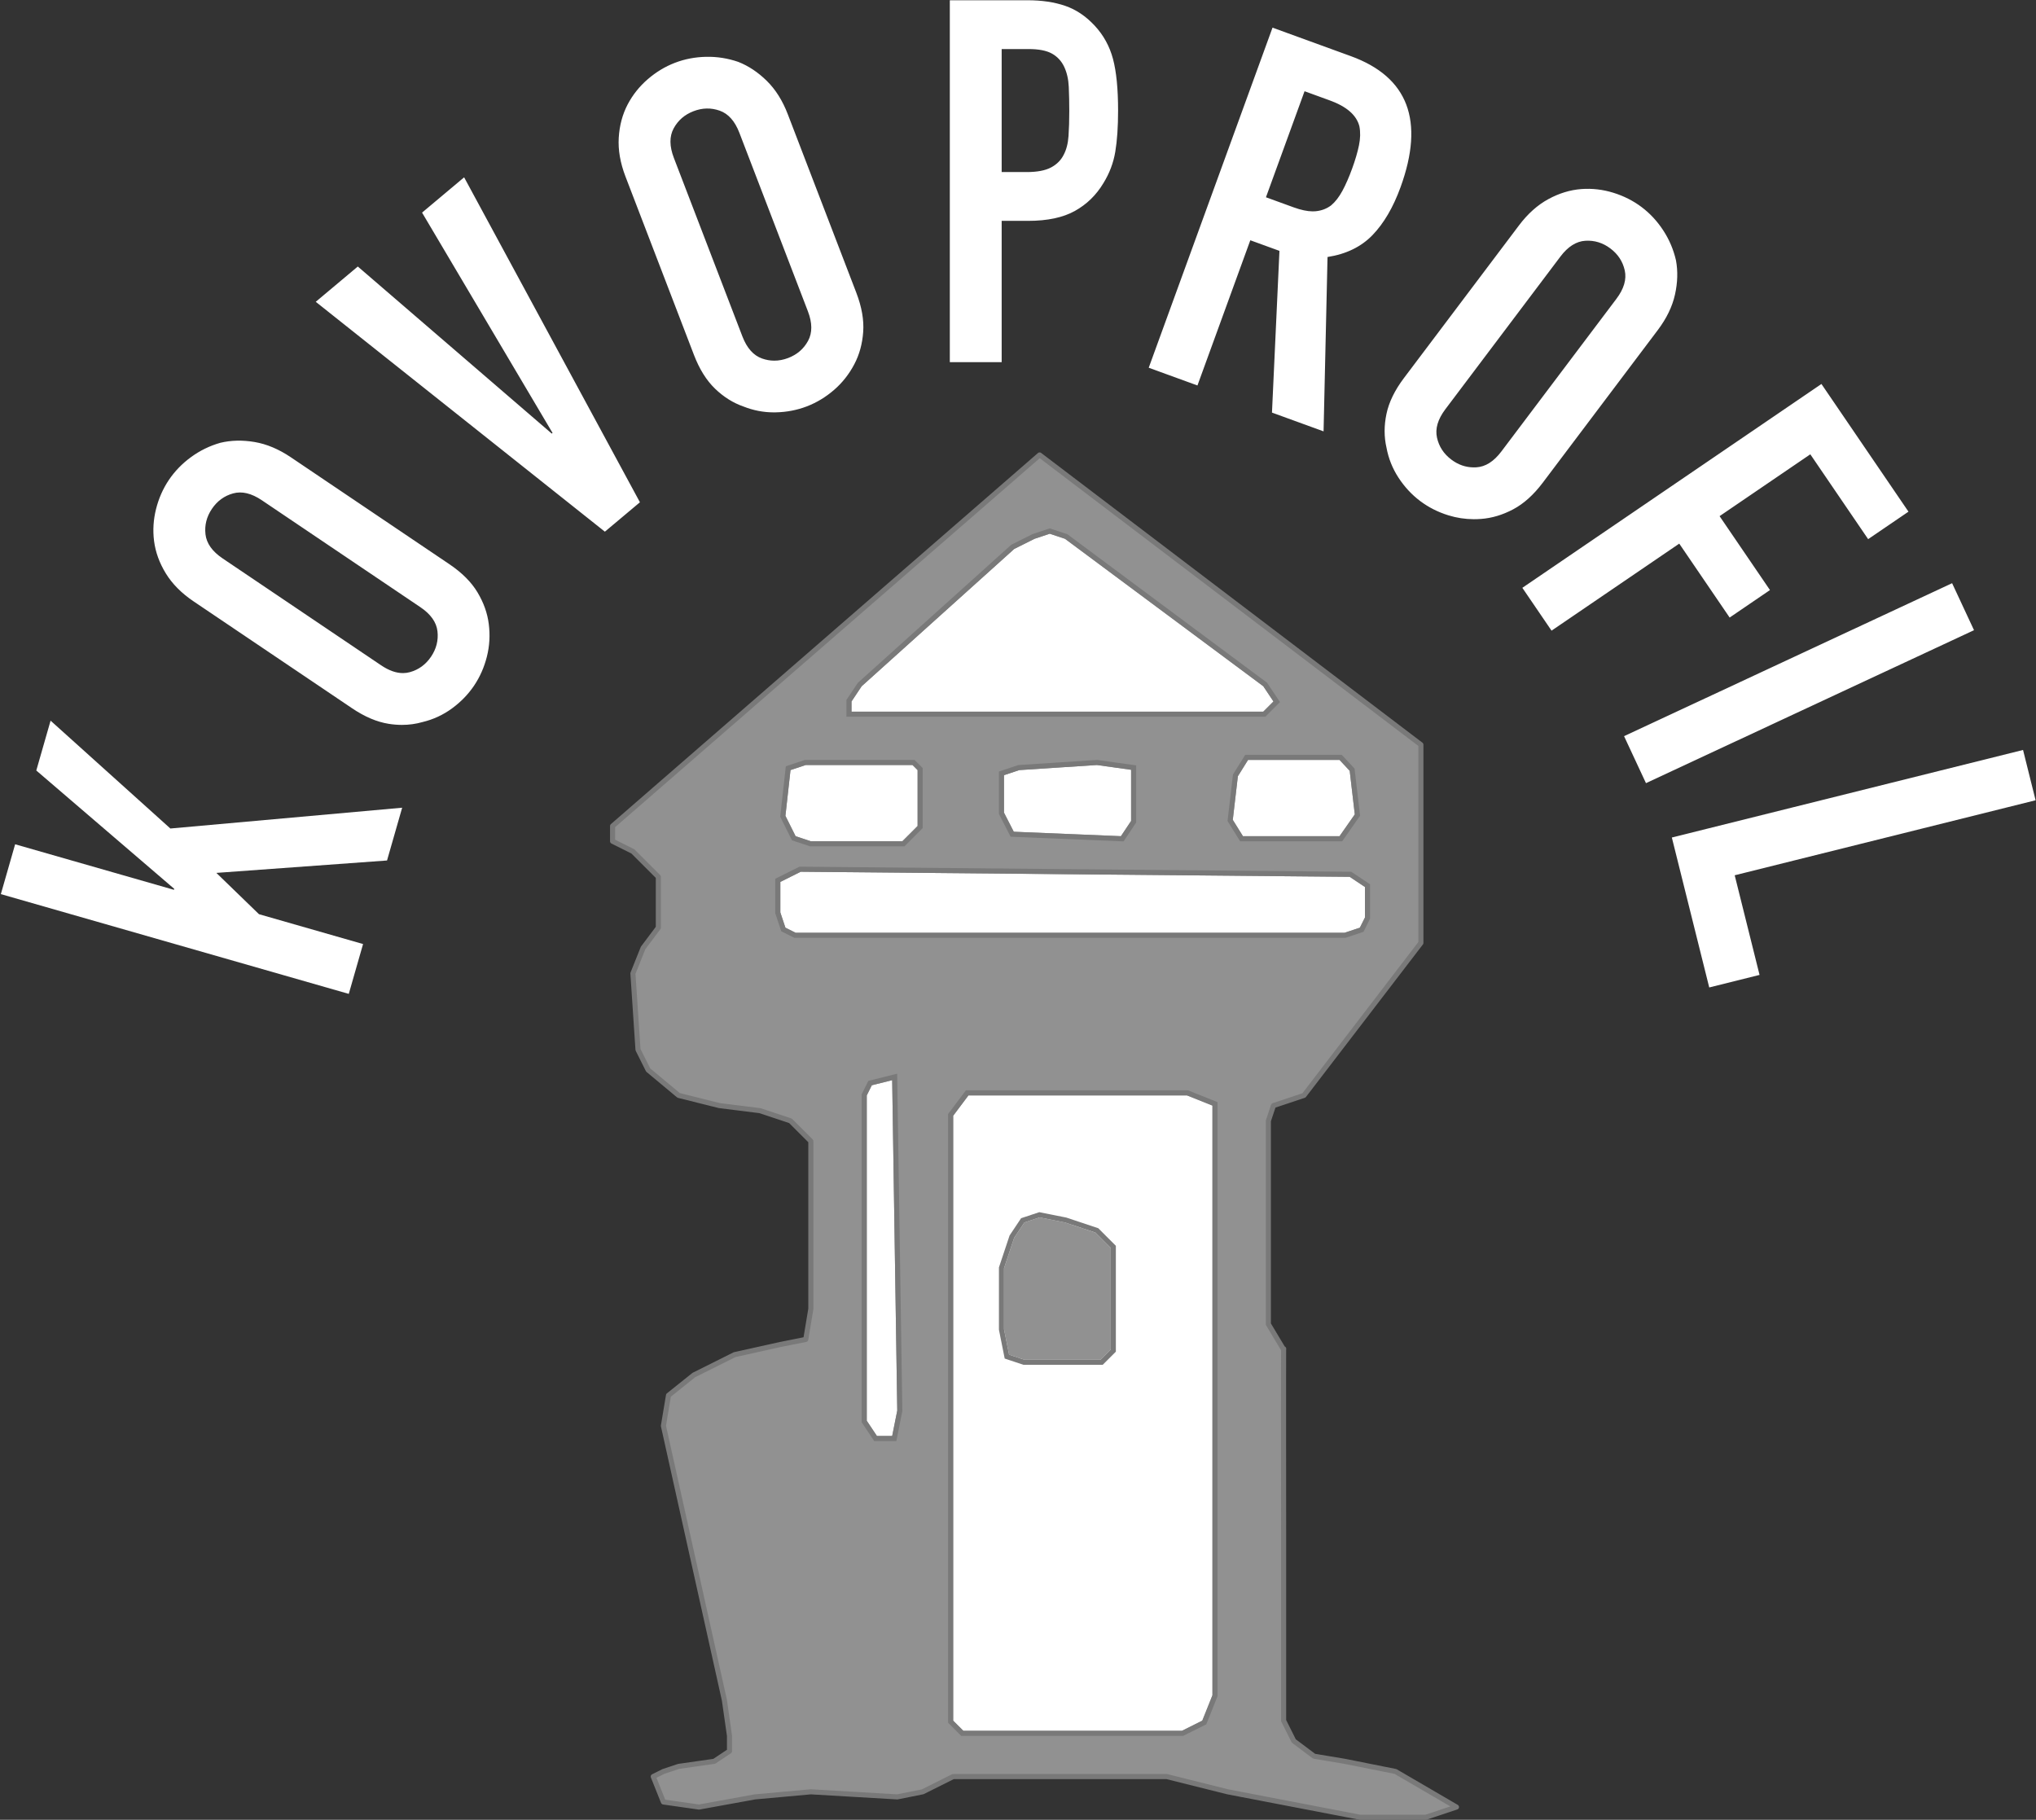 <?xml version="1.0" encoding="UTF-8"?>
<svg width="1602px" height="1432px" viewBox="0 0 1602 1432" xmlns="http://www.w3.org/2000/svg" xmlns:xlink="http://www.w3.org/1999/xlink" version="1.1">
 <rect x="0" y="0" width="1602" height="1432" fill="#333333" stroke="none"/>
 <!-- Generated by Pixelmator Pro 1.2.4 -->
 <g id="new-group">
  <path id="path" d="M482 650 L818 358 1118 586 1118 742 1026 862 1002 870 998 882 998 1042 1010 1062 C1010 1062 1010.142 1060.587 1010 1062 1009.857 1063.414 1010 1210 1010 1210 L1010 1230 1010 1354 1018 1370 1034 1382 1058 1386 1098 1394 1146 1422 1122 1430 1070 1430 966 1410 918 1398 750 1398 726 1410 706 1414 638 1410 594 1414 550 1422 522 1418 514 1398 522 1394 534 1390 562 1386 574 1378 574 1366 570 1338 522 1122 526 1098 546 1082 578 1066 614 1058 634 1054 638 1030 638 898 622 882 598 874 566 870 534 862 510 842 502 826 498 766 506 746 518 730 518 690 498 670 482 662 482 650 Z" fill="#919191" fill-opacity="1" stroke="#797979" stroke-width="4" stroke-opacity="1" stroke-linejoin="round"/>
  <defs>
   <path id="path-1" d="M682 560 L982 560 994 560 1002 552 994 540 838 424 826 420 814 424 798 432 678 540 670 552 670 560 682 560 Z"/>
  </defs>
  <use id="path-2" xlink:href="#path-1" fill="#ffffff" fill-opacity="1" stroke="none"/>
  <defs>
   <path id="stroke-path" d="M1004.578 552.25 L995.469 538.609 838.938 422.203 826 417.891 813.234 422.141 796.859 430.328 676.469 538.688 668 551.391 668 562 994.828 562 Z"/>
  </defs>
  <use id="path-3" stroke="#797979" stroke-opacity="1" stroke-linecap="round" fill="none" stroke-width="4" xlink:href="#stroke-path"/>
  <defs>
   <path id="path-4" d="M614 694 L614 718 618 730 626 734 1058 734 1070 730 1074 722 1074 698 1062 690 630 686 614 694 Z"/>
  </defs>
  <use id="path-5" xlink:href="#path-4" fill="#ffffff" fill-opacity="1" stroke="none"/>
  <defs>
   <path id="stroke-path-1" d="M1071.422 731.641 L1076 722.469 1076 696.922 1062.609 688 629.531 684 612 692.766 612 718.328 616.359 731.422 625.531 736 1058.328 736 Z"/>
  </defs>
  <use id="path-6" stroke="#797979" stroke-opacity="1" stroke-linecap="round" fill="none" stroke-width="4" xlink:href="#stroke-path-1"/>
  <defs>
   <path id="path-7" d="M622 606 L618 642 626 658 638 662 710 662 722 650 722 606 718 602 710 602 634 602 622 606 Z"/>
  </defs>
  <use id="path-8" xlink:href="#path-7" fill="#ffffff" fill-opacity="1" stroke="none"/>
  <defs>
   <path id="stroke-path-2" d="M724 650.828 L724 605.172 718.828 600 633.672 600 620.156 604.5 615.953 642.359 624.578 659.641 637.672 664 710.828 664 Z"/>
  </defs>
  <use id="path-9" stroke="#797979" stroke-opacity="1" stroke-linecap="round" fill="none" stroke-width="4" xlink:href="#stroke-path-2"/>
  <defs>
   <path id="path-10" d="M789.999 610.002 L789.999 639.504 797.687 654.504 881.996 658.001 889.997 646.003 889.996 605.754 863.072 602.004 802 606 789.999 610.002 Z"/>
  </defs>
  <use id="path-11" xlink:href="#path-10" fill="#ffffff" fill-opacity="1" stroke="none"/>
  <defs>
   <path id="stroke-path-3" d="M891.984 646.625 L891.984 604.031 863.141 600 801.594 604.031 787.984 608.578 787.984 640 796.422 656.469 883.031 660.063 Z"/>
  </defs>
  <use id="path-12" stroke="#797979" stroke-opacity="1" stroke-linecap="round" fill="none" stroke-width="4" xlink:href="#stroke-path-3"/>
  <defs>
   <path id="path-13" d="M974 610.857 L970 645.143 978 658 1054 658 1066 640.857 1062 606.572 1054 598 982 598 974 610.857 Z"/>
  </defs>
  <use id="path-14" xlink:href="#path-13" fill="#ffffff" fill-opacity="1" stroke="none"/>
  <defs>
   <path id="stroke-path-4" d="M1068.078 641.375 L1063.906 605.688 1054.875 596 980.891 596 972.063 610.188 967.938 645.625 976.891 660.016 1055.047 660.016 Z"/>
  </defs>
  <use id="path-15" stroke="#797979" stroke-opacity="1" stroke-linecap="round" fill="none" stroke-width="4" xlink:href="#stroke-path-4"/>
  <defs>
   <path id="path-16" d="M702 850 L706 1110 702 1130 690 1130 682 1118 682 862 686 854 702 850 Z"/>
  </defs>
  <use id="path-17" xlink:href="#path-16" fill="#ffffff" fill-opacity="1" stroke="none"/>
  <defs>
   <path id="stroke-path-5" d="M708 1110.188 L703.969 847.453 684.625 852.281 680 861.531 680 1118.609 688.922 1132 703.641 1132 Z"/>
  </defs>
  <use id="path-18" stroke="#797979" stroke-opacity="1" stroke-linecap="round" fill="none" stroke-width="4" xlink:href="#stroke-path-5"/>
  <defs>
   <path id="path-19" d="M750 878 L762 862 934 862 954 870 954 1334 946 1354 930 1362 758 1362 750 1354 750 878 Z"/>
  </defs>
  <use id="path-20" xlink:href="#path-19" fill="#ffffff" fill-opacity="1" stroke="none"/>
  <defs>
   <path id="stroke-path-6" d="M947.578 1355.453 L956 1334.391 956 868.641 934.391 860 761 860 748 877.328 748 1354.828 757.172 1364 930.469 1364 Z"/>
  </defs>
  <use id="path-21" stroke="#797979" stroke-opacity="1" stroke-linecap="round" fill="none" stroke-width="4" xlink:href="#stroke-path-6"/>
  <defs>
   <path id="path-22" d="M798 974 L790 998 790 1046 794 1066 806 1070 866 1070 874 1062 874 982 862 970 838 962 818 958 806 962 798 974 Z"/>
  </defs>
  <use id="path-23" xlink:href="#path-22" fill="#919191" fill-opacity="1" stroke="none"/>
  <defs>
   <path id="stroke-path-7" d="M876 1062.828 L876 981.172 863.078 968.25 838.516 960.063 817.875 955.938 804.719 960.313 796.188 973.109 788 997.672 788 1046.203 792.266 1067.531 805.672 1072 866.828 1072 Z"/>
  </defs>
  <use id="path-24" stroke="#797979" stroke-opacity="1" stroke-linecap="round" fill="none" stroke-width="4" xlink:href="#stroke-path-7"/>
 </g>
 <path id="path-25" d="M274.43 782.099 L0.663 703.597 11.909 664.378 136.874 700.21 137.093 699.443 28.557 606.318 39.803 567.099 134.061 651.966 316.436 635.603 304.53 677.13 170.237 686.892 203.776 719.396 285.677 742.88 274.43 782.099 Z M1344.889 777.044 L1315.471 659.056 1591.811 590.156 1601.682 629.745 1364.928 688.773 1384.477 767.173 1344.889 777.044 Z M1295.112 616.269 L1277.87 579.292 1535.987 458.931 1553.229 495.908 1295.112 616.269 Z M316.212 570.431 C312.852 570.427 309.426 570.153 305.934 569.607 296.623 568.151 286.994 564.067 277.046 557.357 L152.358 473.255 C142.852 466.843 135.569 459.518 130.51 451.281 125.452 443.044 122.353 434.522 121.218 425.714 120.154 417.277 120.681 408.867 122.798 400.484 124.914 392.101 128.282 384.482 132.905 377.628 137.527 370.775 143.329 364.797 150.309 359.695 157.289 354.592 164.964 350.844 173.335 348.449 181.777 346.424 190.765 346.213 200.298 347.818 209.83 349.422 219.348 353.431 228.854 359.843 L353.542 443.945 C363.49 450.655 370.884 458.054 375.721 466.142 380.559 474.23 383.509 482.494 384.573 490.931 385.708 499.739 385.219 508.333 383.102 516.716 380.986 525.099 377.617 532.719 372.995 539.572 368.372 546.425 362.57 552.403 355.591 557.505 348.611 562.608 340.898 566.172 332.456 568.197 327.224 569.694 321.811 570.438 316.212 570.431 Z M317.206 529.669 C319.016 529.654 320.787 529.406 322.518 528.925 329.444 527.003 334.995 522.945 339.171 516.755 343.346 510.565 345.027 503.901 344.216 496.759 343.404 489.618 338.907 483.288 330.727 477.771 L206.04 393.667 C197.86 388.15 190.307 386.352 183.382 388.275 176.456 390.197 170.904 394.255 166.729 400.445 162.554 406.635 160.872 413.301 161.684 420.443 162.496 427.584 166.993 433.914 175.173 439.431 L299.86 523.533 C305.995 527.671 311.776 529.716 317.206 529.669 Z M1220.819 496.277 L1197.841 462.564 1433.171 302.158 1501.659 402.636 1469.928 424.265 1424.421 357.499 1353.028 406.161 1392.678 464.333 1360.95 485.96 1321.298 427.788 1220.819 496.277 Z M475.94 418.384 L248.444 237.495 281.538 209.728 434.143 341.191 434.757 340.677 332.096 167.304 365.19 139.535 503.518 395.244 475.94 418.384 Z M1159.606 408.562 C1152.79 408.537 1146.155 407.527 1139.702 405.533 1131.441 402.981 1124.008 399.219 1117.407 394.244 1110.805 389.269 1105.139 383.161 1100.409 375.923 1095.679 368.686 1092.522 360.8 1090.942 352.263 1088.988 343.779 1088.982 334.925 1090.923 325.703 1092.863 316.481 1097.445 307.077 1104.667 297.494 L1195.18 177.378 C1202.081 168.221 1209.776 161.331 1218.266 156.71 1226.756 152.09 1235.429 149.444 1244.284 148.771 1252.765 148.151 1261.136 149.116 1269.397 151.667 1277.657 154.219 1285.09 157.984 1291.692 162.958 1298.294 167.933 1303.96 174.04 1308.69 181.277 1313.42 188.514 1316.763 196.375 1318.718 204.859 1320.297 213.396 1320.037 222.383 1317.936 231.818 1315.835 241.253 1311.333 250.549 1304.432 259.706 L1213.921 379.822 C1206.699 389.405 1198.922 396.401 1190.593 400.808 1182.262 405.216 1173.857 407.731 1165.376 408.351 1163.439 408.498 1161.514 408.569 1159.606 408.562 Z M1159.665 367.8 C1160.326 367.803 1160.994 367.785 1161.667 367.744 1168.841 367.307 1175.397 363.147 1181.335 355.267 L1271.848 235.154 C1277.786 227.274 1279.976 219.825 1278.419 212.808 1276.861 205.792 1273.102 200.036 1267.139 195.542 1261.176 191.049 1254.606 189.02 1247.432 189.456 1240.258 189.893 1233.702 194.054 1227.764 201.933 L1137.251 322.048 C1131.313 329.928 1129.123 337.376 1130.68 344.392 1132.237 351.409 1135.998 357.165 1141.962 361.658 1147.365 365.73 1153.266 367.778 1159.665 367.8 Z M1041.432 339.449 L1000.837 324.673 1006.718 197.41 983.79 189.064 942.2 303.331 903.86 289.376 1001.268 21.751 1062.913 44.189 C1108.018 60.606 1121.039 95 1101.977 147.372 1096.231 163.159 1088.908 175.677 1080.009 184.923 1071.109 194.171 1059.288 199.943 1044.548 202.24 L1041.432 339.449 Z M608.68 324.503 C600.609 324.472 592.788 322.964 585.216 319.98 576.985 317.141 569.474 312.454 562.682 305.921 555.89 299.388 550.342 290.521 546.042 279.318 L492.143 138.908 C488.034 128.203 486.27 118.025 486.85 108.376 487.431 98.728 489.781 89.969 493.903 82.103 497.871 74.582 503.127 67.995 509.669 62.341 516.21 56.688 523.34 52.38 531.057 49.417 538.775 46.455 546.956 44.886 555.6 44.71 564.244 44.534 572.682 45.866 580.913 48.704 588.99 51.888 596.474 56.87 603.362 63.652 610.25 70.434 615.749 79.177 619.858 89.882 L673.757 230.292 C678.057 241.495 679.868 251.797 679.192 261.197 678.516 270.597 676.193 279.058 672.225 286.579 668.104 294.446 662.773 301.206 656.231 306.859 649.689 312.512 642.56 316.82 634.843 319.783 627.125 322.745 618.943 324.314 610.3 324.49 609.759 324.501 609.218 324.505 608.68 324.503 Z M747.35 284.999 L747.35 0.201 808.55 0.201 C819.749 0.201 829.616 1.668 838.149 4.601 846.682 7.534 854.417 12.734 861.35 20.201 868.283 27.667 873.084 36.4 875.751 46.4 878.417 56.4 879.751 69.933 879.751 86.999 879.751 99.8 879.016 110.6 877.55 119.4 876.083 128.2 872.949 136.468 868.149 144.201 862.549 153.534 855.084 160.8 845.751 165.999 836.417 171.199 824.15 173.8 808.95 173.8 L788.149 173.8 788.149 284.999 747.35 284.999 Z M609.192 283.81 C612.84 283.82 616.516 283.114 620.219 281.693 627.19 279.017 632.392 274.52 635.823 268.204 639.254 261.889 639.202 254.127 635.667 244.915 L581.768 104.503 C578.232 95.292 573.075 89.489 566.3 87.091 559.524 84.694 552.651 84.832 545.68 87.507 538.71 90.183 533.508 94.68 530.077 100.995 526.646 107.311 526.697 115.075 530.233 124.286 L584.132 264.697 C587.667 273.908 592.824 279.713 599.6 282.111 602.776 283.235 605.973 283.801 609.192 283.81 Z M1032.817 166.326 C1033.601 166.33 1034.359 166.299 1035.093 166.234 1039.785 165.814 1043.898 164.261 1047.43 161.574 1050.712 158.796 1053.664 154.974 1056.286 150.111 1058.907 145.248 1061.448 139.431 1063.911 132.665 1066.373 125.9 1068.164 119.812 1069.282 114.402 1070.399 108.992 1070.514 103.995 1069.628 99.415 1067.42 90.667 1059.676 83.876 1046.395 79.042 L1026.473 71.79 996.102 155.236 1017.903 163.169 C1023.611 165.247 1028.584 166.3 1032.817 166.326 Z M788.149 135.4 L807.751 135.4 C816.017 135.4 822.417 134.2 826.95 131.8 831.483 129.401 834.817 126.067 836.95 121.8 839.083 117.801 840.351 112.866 840.751 106.999 841.15 101.133 841.35 94.6 841.35 87.4 841.35 80.734 841.216 74.4 840.95 68.4 840.683 62.4 839.483 57.134 837.35 52.601 835.217 48.068 832.017 44.601 827.751 42.201 823.484 39.801 817.35 38.601 809.35 38.601 L788.149 38.601 788.149 135.4 Z" fill="#ffffff" fill-opacity="1" stroke="none"/>
</svg>
